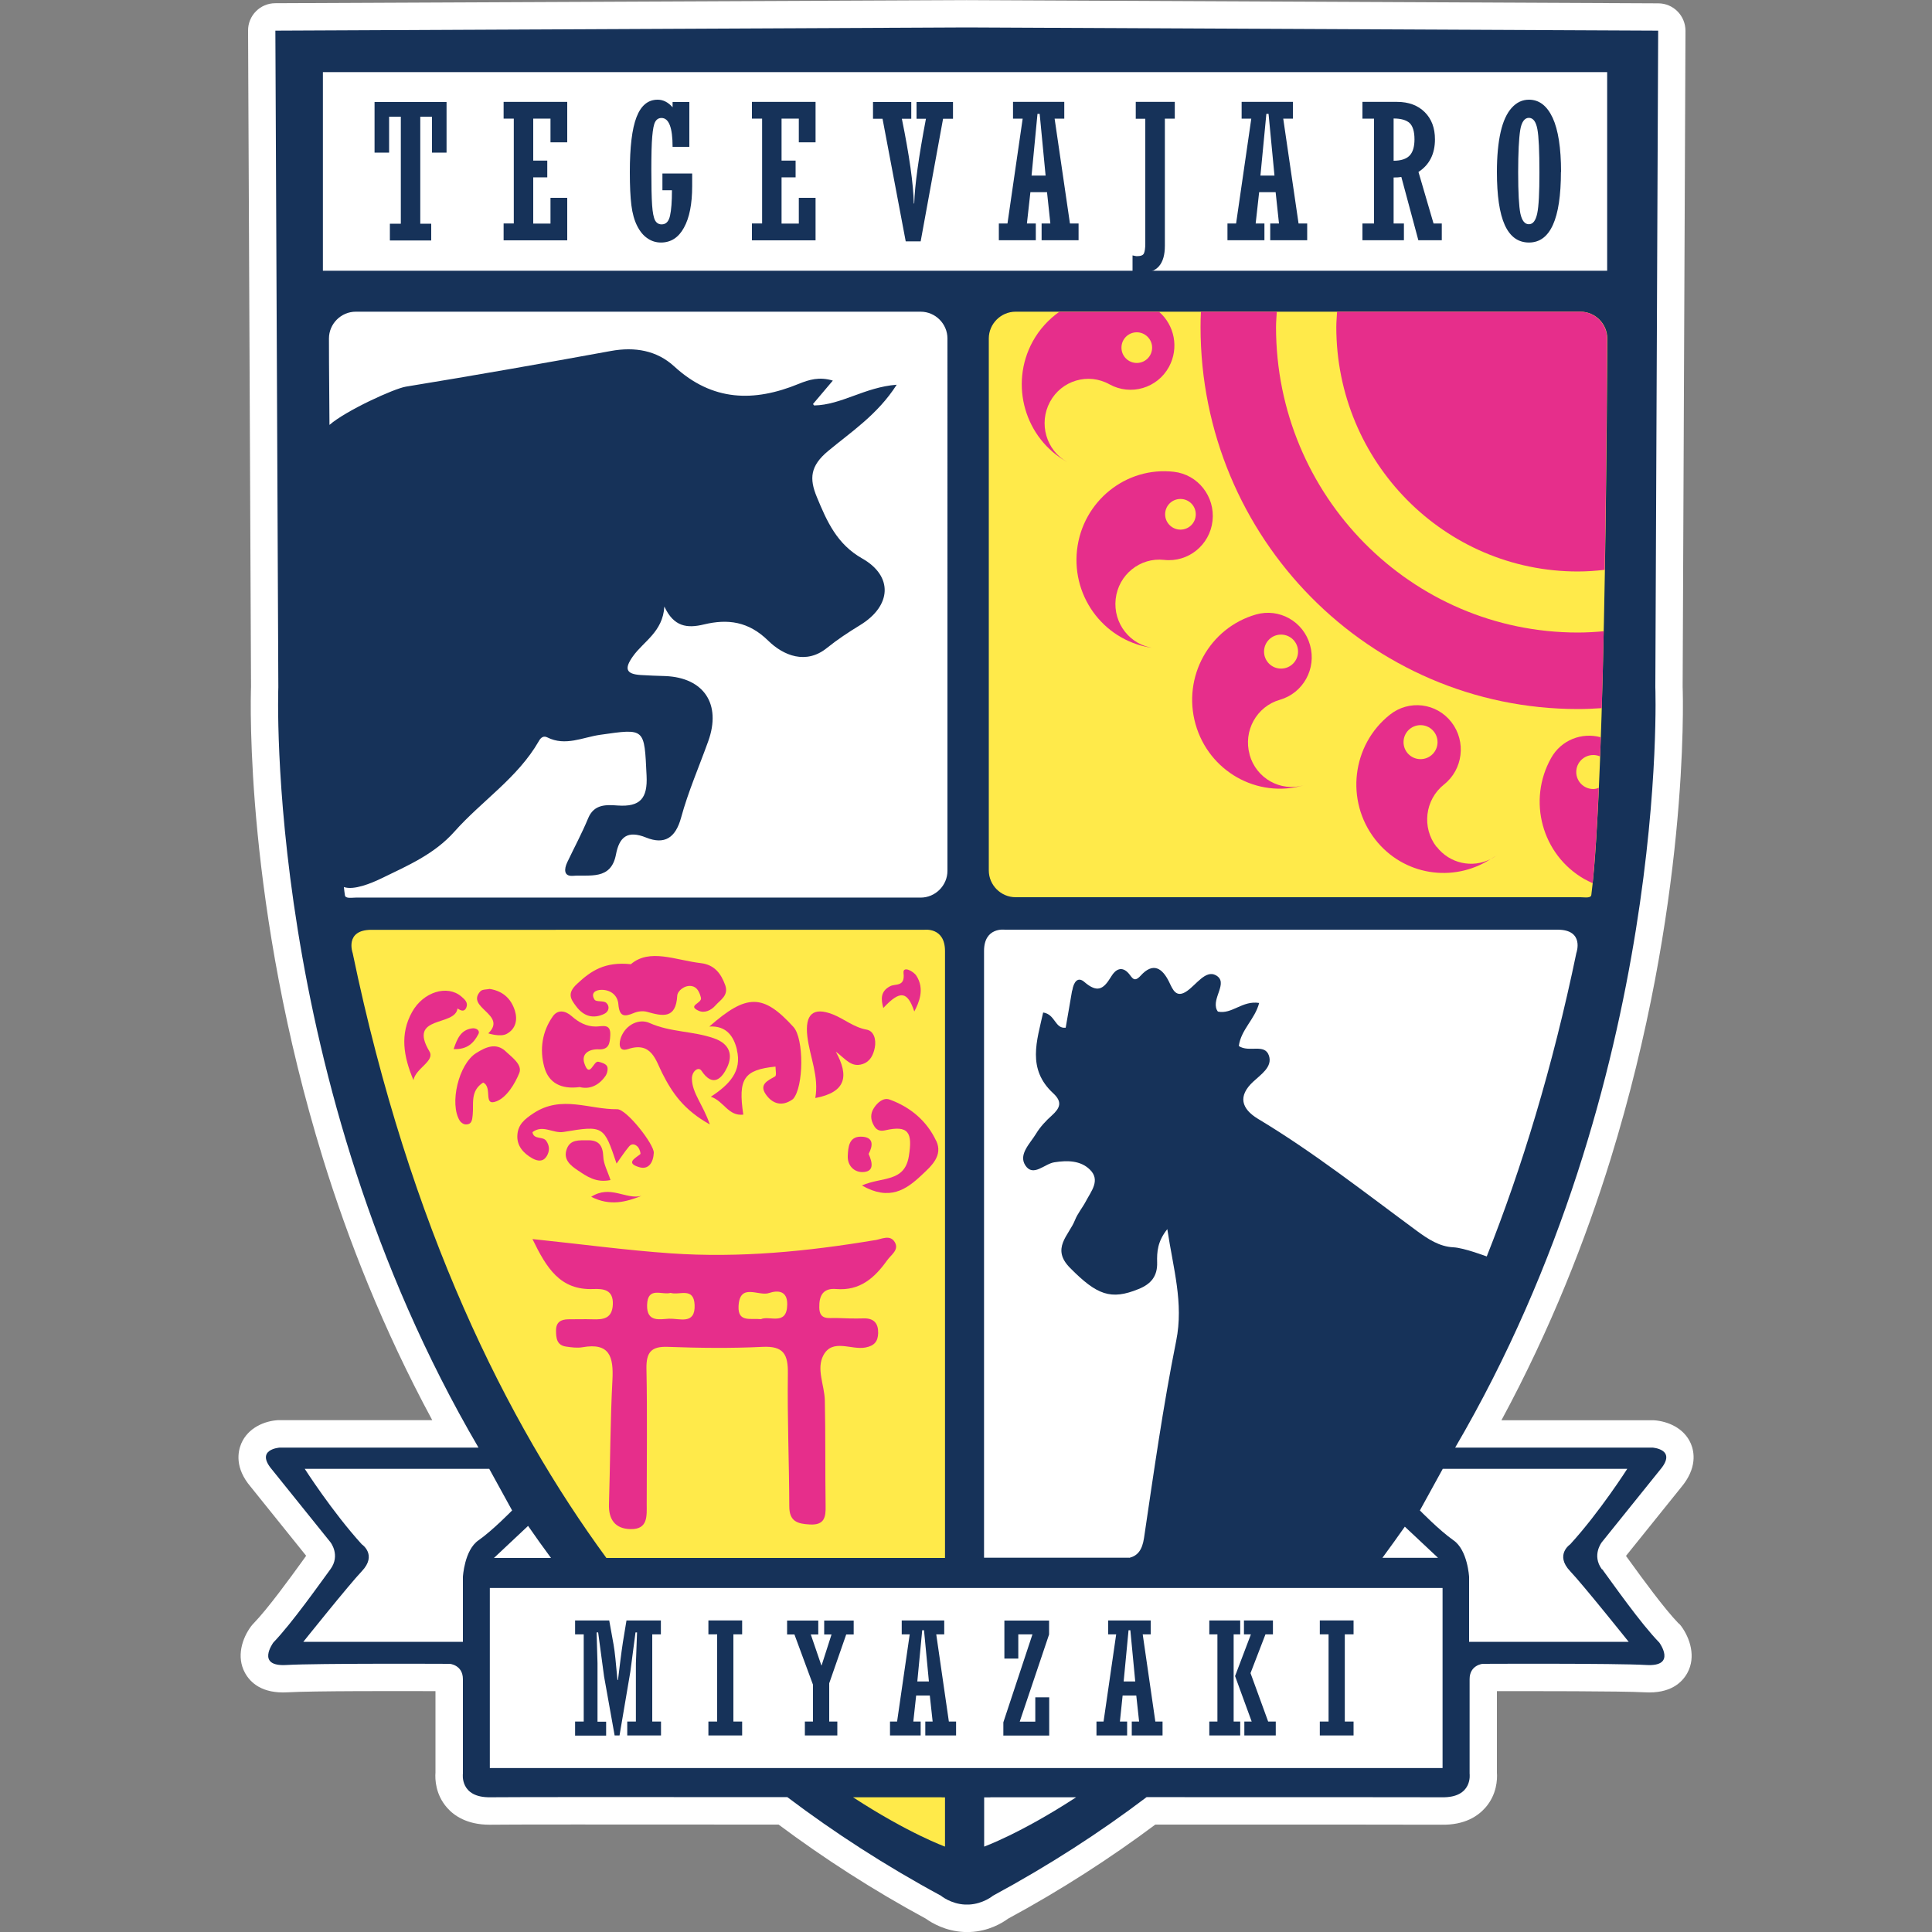 <?xml version="1.0" encoding="UTF-8"?>
<svg id="_レイヤー_1" data-name="レイヤー_1" xmlns="http://www.w3.org/2000/svg" version="1.1" viewBox="0 0 150 150">
  <rect x="0" y="0" width="150" height="150" fill="#808080" stroke="none"/>
  <!-- Generator: Adobe Illustrator 30.0.0, SVG Export Plug-In . SVG Version: 2.1.1 Build 123)  -->
  <defs>
    <style>
      .st0 {
        fill: #e62e8b;
      }

      .st1 {
        fill: #163259;
      }

      .st2 {
        fill: #ffea4a;
      }

      .st3 {
        fill: #fff;
      }
    </style>
  </defs>
  <path class="st3" d="M130.33,126.05c-1.12-1.16-2.83-3.51-3.74-4.77l-.35-.48,4.28-5.32c1.27-1.51,1.02-2.77.76-3.39-.53-1.24-1.83-1.75-2.86-1.82-.04,0-.09,0-.13,0h-11.72c3.84-7.11,6.56-14.08,8.48-20.29,6.05-19.6,5.63-35.48,5.59-36.66l.22-50.93c0-1.17-.94-2.13-2.11-2.13l-53.7-.25L21.37.25c-1.17,0-2.12.96-2.11,2.13l.23,50.93c-.04,1.17-.46,17.06,5.59,36.66,1.92,6.21,4.64,13.18,8.48,20.29h-11.84s-.09,0-.13,0c-1.04.06-2.33.58-2.86,1.82-.26.62-.52,1.88.73,3.35l4.31,5.36-.33.46c-.92,1.27-2.63,3.63-3.76,4.8-.07.07-.13.14-.19.22-.68.92-1.16,2.35-.47,3.61.41.75,1.32,1.63,3.32,1.51,1.84-.11,8.75-.1,11.47-.09v6.32c-.04.52,0,1.71.9,2.73.53.61,1.54,1.32,3.29,1.32.04,0,.08,0,.13,0,1.03-.02,8.84-.02,22.32-.01,3.5,2.61,7.3,5.07,11.44,7.31.46.33,1.51.96,2.96,1.03h.1s.04,0,.06,0h.02s.26,0,.29,0c1.43-.06,2.48-.69,2.94-1.03,4.14-2.24,7.94-4.7,11.44-7.31,13.41,0,21.17,0,22.2.01,1.86.04,2.87-.7,3.42-1.32.9-1.02.94-2.21.9-2.73v-6.32c2.72,0,9.63-.01,11.47.09,2,.12,2.91-.76,3.32-1.51.68-1.25.2-2.69-.47-3.61-.06-.08-.12-.15-.19-.22Z"/>
  <g>
    <path class="st1" d="M124.37,121.84c-.81-1.1,0-2.11,0-2.11l4.53-5.63c1.34-1.59-.61-1.71-.61-1.71h-15.31c16.7-28.54,15.54-59.04,15.54-59.04l.22-50.97-53.68-.25-53.68.25.23,50.97s-1.17,30.5,15.54,59.04h-15.42s-1.96.12-.61,1.71l4.53,5.63s.81,1.01,0,2.11c-.81,1.1-2.97,4.17-4.43,5.69,0,0-1.38,1.88,1.01,1.74,2.38-.14,12.7-.09,12.7-.09,0,0,1.01.09,1.01,1.19v7.34s-.27,1.88,2.16,1.83c1.33-.02,12.88-.02,23.03-.01,3.63,2.74,7.59,5.31,11.92,7.65,0,0,.76.64,1.88.69h.1s.15,0,.19,0c1.12-.05,1.88-.69,1.88-.69,4.33-2.34,8.29-4.9,11.92-7.65,10.13,0,21.59,0,22.92.01,2.43.05,2.16-1.83,2.16-1.83v-7.34c0-1.1,1.01-1.19,1.01-1.19,0,0,10.32-.05,12.71.09,2.39.14,1.01-1.74,1.01-1.74-1.47-1.51-3.62-4.59-4.43-5.69ZM41,118.47c.57.83,1.17,1.66,1.78,2.49h-4.43l2.65-2.49ZM107.33,120.95c.59-.8,1.17-1.61,1.74-2.42l2.58,2.42h-4.31Z"/>
    <g>
      <g>
        <g>
          <path class="st2" d="M73.11,139.54c-1.83,0-4.22,0-6.88,0,4.31,2.81,7.14,3.83,7.14,3.83v-3.82c-.16,0-.26,0-.26,0h0Z"/>
          <path class="st2" d="M73.37,120.95v-47.11c0-1.88-1.61-1.65-1.61-1.65H28.84c-2.11,0-1.46,1.8-1.46,1.8,4.44,21.37,11.99,36.45,19.7,46.97h26.28Z"/>
        </g>
        <path class="st2" d="M78.85,69.66h43.86c.3,0,.81.1.84-.18,1.14-8.71,1.24-43.2,1.24-43.2,0-1.14-.94-2.08-2.08-2.08h-43.86c-1.14,0-2.08.94-2.08,2.08v41.3c0,1.14.94,2.08,2.08,2.08Z"/>
      </g>
      <g>
        <path class="st3" d="M71.48,24.2H27.62c-1.14,0-2.08.94-2.08,2.08,0,0,0,2.67.04,6.71,1.27-1.11,5.01-2.82,5.93-2.97,5.32-.87,10.62-1.8,15.92-2.77,1.86-.34,3.57-.04,4.92,1.2,2.96,2.72,6.19,2.78,9.67,1.35.79-.32,1.59-.57,2.64-.25-.55.65-1.04,1.23-1.54,1.82l.09.11c2.13-.04,3.92-1.42,6.41-1.61-1.48,2.32-3.54,3.66-5.33,5.15-1.38,1.15-1.47,2.13-.87,3.57.78,1.89,1.56,3.66,3.52,4.77,2.42,1.37,2.29,3.68-.17,5.18-.9.55-1.75,1.11-2.57,1.77-1.62,1.31-3.38.59-4.56-.57-1.53-1.5-3.14-1.7-4.98-1.26-1.31.32-2.35.19-3.08-1.39-.12,1.98-1.62,2.7-2.45,3.88-.68.96-.52,1.37.63,1.44.63.04,1.26.06,1.89.08,3,.12,4.37,2.18,3.34,5.05-.71,1.98-1.56,3.92-2.11,5.94-.43,1.58-1.29,2.12-2.71,1.55-1.46-.59-2.09-.05-2.35,1.33-.39,2-2.05,1.54-3.35,1.64-.72.05-.67-.54-.43-1.05.54-1.14,1.14-2.25,1.62-3.41.46-1.13,1.43-1.06,2.3-1,1.74.12,2.33-.55,2.24-2.32-.18-3.71-.09-3.67-3.6-3.17-1.35.19-2.7.91-4.11.2-.28-.14-.5,0-.66.3-1.64,2.85-4.43,4.63-6.56,7.03-1.54,1.73-3.6,2.62-5.62,3.6-.82.4-2.18.96-2.95.69.02.22.05.44.08.64.04.28.54.18.84.18h43.86c1.14,0,2.08-.94,2.08-2.08V26.28c0-1.14-.94-2.08-2.08-2.08Z"/>
        <g>
          <path class="st3" d="M87.68,120.95c.65-.16,1-.61,1.14-1.53.76-5.12,1.48-10.25,2.5-15.32.59-2.94-.23-5.6-.69-8.67-.77.96-.81,1.78-.79,2.59.03,1.06-.47,1.67-1.44,2.06-2.15.88-3.23.47-5.31-1.63-1.52-1.52-.1-2.53.37-3.72.2-.51.58-.96.84-1.45.41-.79,1.17-1.65.31-2.48-.72-.7-1.73-.72-2.75-.56-.76.11-1.65,1.18-2.26.23-.54-.85.38-1.69.84-2.45.32-.53.77-1.01,1.23-1.42.63-.57.83-1.04.11-1.71-2.07-1.9-1.27-4.09-.79-6.28.95.14.91,1.28,1.75,1.18.18-1,.32-1.88.49-2.84l.03-.09c.09-.55.39-1.09.93-.62,1.01.87,1.48.56,2.05-.37l.05-.08c.31-.51.81-.84,1.36-.19.26.31.4.71.91.15.97-1.07,1.69-.59,2.22.51.27.56.53,1.27,1.37.69.73-.5,1.46-1.67,2.25-1.23,1.01.56-.34,1.76.07,2.68.03.06.07.12.09.14,1.09.23,1.89-.88,3.2-.67-.33,1.27-1.4,2.05-1.58,3.34.79.54,2.01-.23,2.34.75.29.87-.61,1.45-1.22,2.02-1.21,1.12-.92,2.1.36,2.88,4.33,2.6,8.29,5.72,12.35,8.71.86.63,1.75,1.22,2.83,1.27.83.04,2.58.71,2.59.71,2.72-6.85,5.11-14.66,6.96-23.57,0,0,.65-1.8-1.46-1.8h-42.92s-1.61-.22-1.61,1.65v47.11h11.27Z"/>
          <path class="st3" d="M76.89,139.55s-.17,0-.48,0v3.82s2.83-1.02,7.14-3.83c-2.57,0-4.88,0-6.66,0h0Z"/>
        </g>
      </g>
      <g>
        <g>
          <path class="st0" d="M57.21,81.51c.41,1.66-.58,2.7-2.02,3.64,1.02.34,1.34,1.52,2.52,1.39-.42-2.8.05-3.48,2.5-3.73,0,.26.09.69-.03.76-.56.32-1.25.61-.74,1.37.51.76,1.28,1.02,2.13.39.84-.93.86-4.7.03-5.6-2.35-2.58-3.62-2.59-6.53-.03,1.34-.08,1.9.77,2.15,1.81Z"/>
          <path class="st0" d="M67.95,96.28c-5.25.88-10.54,1.4-15.86,1.03-3.46-.24-6.91-.71-10.75-1.11,1.1,2.27,2.16,3.98,4.72,3.88.78-.03,1.57.04,1.52,1.2-.05,1.1-.74,1.18-1.58,1.15-.63-.02-1.26,0-1.89,0-.56.01-.94.22-.94.86,0,.59.05,1.16.79,1.26.41.06.85.12,1.26.05,2.13-.38,2.42.76,2.33,2.53-.17,3.21-.17,6.43-.27,9.65-.04,1.19.48,1.92,1.68,1.94,1.37.03,1.25-1.05,1.25-1.95,0-3.5.05-7.01-.02-10.51-.02-1.26.36-1.74,1.66-1.69,2.45.09,4.91.12,7.35,0,1.65-.08,1.99.59,1.97,2.08-.05,3.43.1,6.86.11,10.3,0,1.18.64,1.36,1.6,1.41,1.12.06,1.24-.55,1.22-1.44-.04-2.73,0-5.47-.06-8.2-.03-1.18-.68-2.44-.11-3.5.71-1.32,2.16-.39,3.26-.6.7-.13.97-.48.99-1.11.02-.75-.32-1.18-1.14-1.15-.7.02-1.4,0-2.1-.03-.59-.02-1.32.19-1.33-.82-.02-.93.3-1.52,1.32-1.43,1.83.15,2.97-.86,3.94-2.22.31-.44.96-.82.6-1.42-.36-.61-1.02-.24-1.54-.15ZM51.99,102.38c-.72.03-1.79.33-1.75-1.06.04-1.47,1.15-.75,1.83-.94.67.21,1.8-.49,1.86.94.06,1.56-1.18,1.03-1.93,1.07ZM59.08,102.42c-.81-.09-1.79.27-1.74-.99.08-1.88,1.56-.76,2.37-1.04.71-.24,1.43-.16,1.41.89-.02,1.7-1.4.83-2.04,1.14Z"/>
          <path class="st0" d="M46.91,78.72c.39-.19.44-.61.16-.86-.21-.19-.79-.05-.91-.25-.32-.51.07-.76.55-.76.73,0,1.25.45,1.3,1.12.08.96.45,1,1.2.68.3-.13.71-.18,1.03-.09,1.2.34,2.24.57,2.34-1.25.02-.38.58-.85,1.13-.75.41.08.59.44.71.9.11.44-1.09.6-.19,1.01.47.22.99-.03,1.32-.41.39-.44,1.03-.77.76-1.56-.33-.92-.84-1.59-1.88-1.72-1.99-.23-3.98-1.17-5.45.08-2.02-.21-3.09.51-4.17,1.52-.79.73-.53,1.16-.07,1.76.58.77,1.32.99,2.19.57Z"/>
          <path class="st0" d="M54.46,83.13c.9,1.35,1.6.57,1.99-.25.47-.98.2-1.85-1.03-2.27-1.63-.57-3.38-.46-5-1.19-.79-.35-1.81.11-2.2,1.1-.15.38-.26,1.2.54.93,1.83-.61,2.15.88,2.66,1.88.77,1.52,1.66,2.84,3.69,3.97-.54-1.56-1.36-2.41-1.39-3.52-.02-.61.51-1,.74-.65Z"/>
          <path class="st0" d="M42.45,89.76c.22-.37.24-.77-.03-1.17-.26-.4-.98-.07-1.08-.69.82-.62,1.59.13,2.44-.02,3.1-.52,3.11-.45,4.09,2.46.35-.49.64-.94.98-1.34.23-.27.52-.14.7.08.11.14.22.49.16.53-.42.33-1.15.69-.08,1.01.74.22,1.09-.38,1.13-1.11.04-.65-2.11-3.4-2.84-3.39-2.15.03-4.31-1.12-6.48.3-.73.48-1.21.89-1.27,1.68-.07.85.46,1.44,1.17,1.84.39.21.82.29,1.1-.17Z"/>
          <path class="st0" d="M45.01,84.4c.76.2,1.49-.12,2.01-.88.13-.19.21-.56.11-.74-.1-.19-.44-.3-.69-.35-.37-.06-.66,1.34-1.07.13-.25-.75.36-1.12,1.11-1.09.8.04.87-.47.9-1.08.06-.97-.62-.69-1.13-.69-.74,0-1.34-.34-1.87-.81-.5-.44-1.08-.52-1.46.02-.83,1.18-1.04,2.57-.66,3.94.34,1.23,1.3,1.74,2.75,1.55Z"/>
          <path class="st0" d="M63.31,85.25c2.41-.46,2.61-1.73,1.58-3.6.76.56,1.2,1.26,2.09.96.58-.19.83-.71.94-1.28.12-.62-.07-1.29-.64-1.39-1-.18-1.73-.83-2.61-1.18-1.55-.61-2.18,0-1.99,1.69.19,1.61.92,3.11.62,4.8Z"/>
          <path class="st0" d="M72.68,88.57c-.72-1.54-2-2.62-3.61-3.2-.47-.17-.92.2-1.21.64-.3.45-.28.92-.01,1.38.19.34.45.46.86.37,1.82-.42,2.16.15,1.85,2.02-.34,2.04-2.09,1.57-3.64,2.26,2.14,1.22,3.43.33,4.63-.8.76-.71,1.68-1.51,1.14-2.67Z"/>
          <path class="st0" d="M39.27,81.63c-.77-.71-1.56-.33-2.3.13-1.36.85-2.1,3.94-1.27,5.26.09.14.31.29.48.28.47,0,.48-.38.52-.74.09-.86-.21-1.86.81-2.51.77.36-.05,1.89,1.05,1.45.78-.31,1.42-1.35,1.76-2.2.25-.63-.56-1.21-1.06-1.67Z"/>
          <path class="st0" d="M35.52,78.3c.24.15.52.3.68-.06.17-.39-.11-.64-.38-.87-1.1-.94-2.96-.35-3.82,1.19-.97,1.73-.67,3.47.1,5.3.18-.93,1.69-1.48,1.24-2.23-1.7-2.84,1.99-1.9,2.18-3.33Z"/>
          <path class="st0" d="M46.84,89.8c-.04-.87-.35-1.29-1.23-1.27-.63.01-1.32-.08-1.6.66-.32.84.3,1.31.87,1.69.68.45,1.38.97,2.52.74-.22-.68-.54-1.24-.56-1.81Z"/>
          <path class="st0" d="M37.91,80.23s.94.31,1.43.04c.71-.39.85-1.09.64-1.79-.28-.9-.89-1.53-1.96-1.7-.2.05-.57.02-.72.18-1.19,1.28,2.12,1.81.61,3.27Z"/>
          <path class="st0" d="M70.98,78.54c.37-.69.83-1.75.17-2.78-.23-.36-1.07-.8-1-.21.13,1.1-.63.8-1.04,1.02-.79.41-.7,1.06-.53,1.69,1.32-1.42,1.88-1.29,2.41.28Z"/>
          <path class="st0" d="M66.83,88.25c-.92,0-.98.82-1.01,1.5-.03.73.47,1.24,1.11,1.25.93,0,.84-.67.51-1.41.33-.62.44-1.34-.62-1.34Z"/>
          <path class="st0" d="M49.8,92.85c-1.2.31-2.42-.89-3.9.07,1.5.75,2.71.39,3.9-.07Z"/>
          <path class="st0" d="M37.14,80.29c.16-.3-.19-.49-.48-.45-.87.12-1.15.76-1.44,1.61,1.07.05,1.57-.49,1.92-1.16Z"/>
        </g>
        <g>
          <path class="st0" d="M91.15,36.63c-3.73-.43-7.1,2.29-7.53,6.07-.42,3.78,2.26,7.19,6,7.62-1.87-.21-3.21-1.92-3-3.81.21-1.89,1.9-3.25,3.76-3.04,1.87.21,3.55-1.15,3.76-3.03.21-1.89-1.13-3.6-3-3.81ZM91.65,41.12c-.65,0-1.19-.53-1.19-1.19s.53-1.19,1.19-1.19,1.19.53,1.19,1.19-.53,1.19-1.19,1.19Z"/>
          <path class="st0" d="M97.02,58.58c-.51-1.83.54-3.73,2.35-4.25,1.81-.52,2.86-2.42,2.34-4.25-.51-1.83-2.39-2.89-4.2-2.37-3.62,1.04-5.72,4.85-4.69,8.51,1.03,3.66,4.79,5.79,8.4,4.75-1.81.52-3.69-.54-4.2-2.37ZM99.46,49.27c.73,0,1.32.59,1.32,1.32s-.59,1.32-1.32,1.32-1.32-.59-1.32-1.32.59-1.32,1.32-1.32Z"/>
          <g>
            <path class="st0" d="M111.53,65.75c-1.16-1.5-.9-3.66.58-4.84,1.48-1.17,1.74-3.34.58-4.84-1.16-1.5-3.3-1.76-4.78-.58-2.96,2.35-3.47,6.68-1.15,9.67,2.18,2.81,6.06,3.41,8.97,1.54-1.42.72-3.18.35-4.19-.96ZM108.97,57.62c0-.73.59-1.32,1.32-1.32s1.32.59,1.32,1.32-.59,1.32-1.32,1.32-1.32-.59-1.32-1.32Z"/>
            <path class="st0" d="M115.73,66.7c.2-.1.4-.23.58-.37-.19.15-.39.25-.58.37Z"/>
          </g>
          <g>
            <path class="st0" d="M124.51,49.01c-.66.06-1.33.1-2,.1-12.95,0-23.44-10.62-23.44-23.72,0-.4.04-.79.06-1.19h-5.89c-.02.4-.03.79-.03,1.19,0,16.38,13.12,29.66,29.3,29.66.62,0,1.24-.03,1.85-.07.06-1.95.11-3.95.15-5.97Z"/>
            <path class="st0" d="M122.7,24.2h-18.89c-.02.4-.06.79-.06,1.19,0,10.48,8.4,18.98,18.75,18.98.71,0,1.41-.05,2.09-.13.16-9.56.18-17.96.18-17.96,0-1.14-.94-2.08-2.08-2.08Z"/>
          </g>
          <path class="st0" d="M80.17,26.53c-1.81,3.33-.6,7.52,2.7,9.35-1.65-.91-2.25-3.01-1.35-4.68.9-1.67,2.97-2.28,4.62-1.36,1.65.91,3.72.3,4.62-1.36.79-1.46.43-3.23-.77-4.27h-7.75c-.83.59-1.55,1.37-2.07,2.32ZM88.26,25.8c.65,0,1.19.53,1.19,1.19s-.53,1.19-1.19,1.19-1.19-.53-1.19-1.19.53-1.19,1.19-1.19Z"/>
          <path class="st0" d="M123.65,68.58c.19-1.83.35-4.41.48-7.41-.14.05-.28.09-.43.09-.73,0-1.32-.59-1.32-1.32s.59-1.32,1.32-1.32c.19,0,.37.04.53.11.02-.49.04-.98.05-1.49-1.47-.4-3.07.21-3.85,1.61-1.86,3.31-.71,7.51,2.56,9.39.22.12.44.23.66.33Z"/>
        </g>
      </g>
    </g>
    <g>
      <g>
        <rect class="st3" x="25.07" y="5.6" width="99.71" height="15.42"/>
        <g>
          <path class="st3" d="M112.01,114.04h14.33s-2.12,3.33-4.43,5.86c0,0-1.22.81,0,2.09.99,1.04,4.54,5.48,4.54,5.48h-12.39v-5.04s-.11-2.08-1.21-2.84c-1.1-.77-2.61-2.32-2.61-2.32l1.77-3.22Z"/>
          <rect class="st3" x="38.03" y="123.29" width="73.97" height="13.98"/>
          <path class="st3" d="M37.99,114.04h-14.33s2.13,3.33,4.43,5.86c0,0,1.22.81,0,2.09-.99,1.04-4.54,5.48-4.54,5.48h12.39v-5.04s.11-2.08,1.21-2.84c1.1-.77,2.61-2.32,2.61-2.32l-1.77-3.22Z"/>
        </g>
      </g>
      <g>
        <g>
          <path class="st1" d="M34.67,7.92v3.93h-1.13v-2.79h-.91v8.31h.85v1.3h-3.21v-1.3h.85v-8.31h-.91v2.79h-1.13v-3.93h5.61Z"/>
          <path class="st1" d="M39.1,18.65v-1.3h.79v-8.14h-.79v-1.3h4.94v3.14h-1.3v-1.84h-1.34v3.26h1.09v1.3h-1.09v3.59h1.34v-2h1.3v3.3h-4.94Z"/>
          <path class="st1" d="M51.43,14.77v-1.3h2.31v.98c0,1.38-.21,2.46-.64,3.23-.42.77-1.02,1.15-1.78,1.15-.38,0-.72-.1-1.04-.32-.32-.21-.59-.53-.81-.97-.22-.43-.37-.97-.45-1.61-.08-.63-.12-1.49-.12-2.57,0-1.94.17-3.37.52-4.27.35-.9.89-1.35,1.64-1.35.42,0,.81.19,1.16.59v-.41h1.3v3.48h-1.3c0-1.5-.29-2.24-.86-2.24-.22,0-.38.1-.49.3-.11.19-.18.57-.23,1.14-.05.56-.07,1.42-.07,2.57,0,1.26.02,2.18.06,2.76.04.58.12.97.23,1.18.11.2.28.31.51.31.34,0,.55-.22.65-.67.1-.44.15-1.1.15-1.98h-.73Z"/>
          <path class="st1" d="M58.38,18.65v-1.3h.79v-8.14h-.79v-1.3h4.94v3.14h-1.3v-1.84h-1.34v3.26h1.09v1.3h-1.09v3.59h1.34v-2h1.3v3.3h-4.94Z"/>
          <path class="st1" d="M70.32,18.74l-1.8-9.52h-.74v-1.3h2.97v1.3h-.73c.58,2.84.89,5.04.93,6.58h.03c.04-1.39.34-3.59.91-6.58h-.73v-1.3h2.83v1.3h-.77l-1.74,9.52h-1.17Z"/>
          <path class="st1" d="M80,14.92l-.27,2.43h.69v1.3h-2.87v-1.3h.67l1.18-8.14h-.75v-1.3h3.98v1.3h-.75l1.19,8.14h.67v1.3h-2.87v-1.3h.68l-.26-2.43h-1.28ZM80.09,13.63h1.09l-.46-4.79h-.17l-.46,4.79Z"/>
          <path class="st1" d="M88.18,9.21v-1.3h3.03v1.3h-.77v9.87c0,1.4-.59,2.1-1.78,2.1-.21,0-.45-.03-.73-.1v-1.25c.17.04.31.06.31.06.34,0,.5-.07.57-.21.07-.15.11-.4.11-.77v-9.69h-.75Z"/>
          <path class="st1" d="M97.76,14.92l-.27,2.43h.68v1.3h-2.87v-1.3h.67l1.18-8.14h-.75v-1.3h3.98v1.3h-.75l1.19,8.14h.67v1.3h-2.87v-1.3h.68l-.26-2.43h-1.28ZM97.86,13.63h1.09l-.46-4.79h-.17l-.46,4.79Z"/>
          <path class="st1" d="M108.2,13.78v3.57h.8v1.3h-3.22v-1.3h.9v-8.14h-.9v-1.3h2.69c.9,0,1.62.27,2.15.8.53.53.79,1.23.79,2.11,0,1.13-.43,1.98-1.28,2.53l1.17,4h.64v1.3h-1.82l-1.32-4.91c-.16.03-.36.04-.6.04ZM108.2,9.21v3.27c.57,0,.99-.14,1.24-.4.25-.26.38-.68.38-1.26,0-.61-.13-1.03-.38-1.27-.26-.23-.67-.35-1.24-.35Z"/>
          <path class="st1" d="M121.19,13.35c0,3.65-.83,5.48-2.48,5.48-.85,0-1.47-.46-1.88-1.36-.41-.91-.61-2.28-.61-4.12,0-1.24.1-2.27.29-3.1.19-.84.48-1.46.86-1.88.38-.42.82-.63,1.34-.63.79,0,1.4.47,1.84,1.41.43.94.65,2.34.65,4.2ZM117.87,13.4c0,1.56.06,2.61.17,3.17.12.56.34.84.66.84s.53-.28.65-.84c.12-.56.17-1.61.17-3.16,0-1.68-.05-2.82-.16-3.39-.11-.58-.33-.87-.66-.87s-.57.32-.67.95c-.1.63-.16,1.74-.16,3.29Z"/>
        </g>
        <g>
          <path class="st1" d="M44.65,134.74v-1.08h.67v-6.77h-.67v-1.08h2.65l.34,1.89c.05.26.09.62.14,1.07l.16,1.66h.04l.18-1.46c.07-.57.14-1.06.2-1.46l.28-1.7h2.67v1.08h-.67v6.77h.68v1.08h-2.62v-1.08h.67v-4.52l.09-2.4h-.12l-.4,3.05-.84,4.95h-.38l-.82-4.58-.46-3.42h-.12l.07,2.39v4.54h.67v1.08h-2.42Z"/>
          <path class="st1" d="M55,134.74v-1.08h.68v-6.77h-.68v-1.08h2.62v1.08h-.68v6.77h.68v1.08h-2.62Z"/>
          <path class="st1" d="M62.49,134.74v-1.08h.63v-2.86l-1.44-3.9h-.57v-1.08h2.42v1.08h-.58l.82,2.4h.02l.77-2.4h-.57v-1.08h2.29v1.08h-.58l-1.32,3.79v2.97h.63v1.08h-2.52Z"/>
          <path class="st1" d="M71.13,131.64l-.22,2.02h.57v1.08h-2.38v-1.08h.55l.98-6.77h-.62v-1.08h3.3v1.08h-.62l.98,6.77h.56v1.08h-2.39v-1.08h.57l-.22-2.02h-1.07ZM71.22,130.55h.9l-.38-3.98h-.14l-.38,3.98Z"/>
          <path class="st1" d="M77.9,134.74v-1.02l2.26-6.83h-1.1v1.88h-1.08v-2.95h3.47v1.08l-2.28,6.77h1.21v-1.89h1.08v2.97h-3.58Z"/>
          <path class="st1" d="M87.16,131.64l-.21,2.02h.56v1.08h-2.38v-1.08h.55l.98-6.77h-.62v-1.08h3.3v1.08h-.62l.98,6.77h.56v1.08h-2.39v-1.08h.57l-.22-2.02h-1.07ZM87.24,130.55h.9l-.38-3.98h-.14l-.38,3.98Z"/>
          <path class="st1" d="M93.89,134.74v-1.08h.63v-6.77h-.63v-1.08h2.4v1.08h-.51v6.77h.51v1.08h-2.4ZM96.61,134.74v-1.08h.57l-1.29-3.53,1.23-3.24h-.54v-1.08h2.25v1.08h-.58l-1.16,3.01,1.37,3.76h.59v1.08h-2.44Z"/>
          <path class="st1" d="M102.47,134.74v-1.08h.68v-6.77h-.68v-1.08h2.62v1.08h-.68v6.77h.68v1.08h-2.62Z"/>
        </g>
      </g>
    </g>
  </g>
</svg>